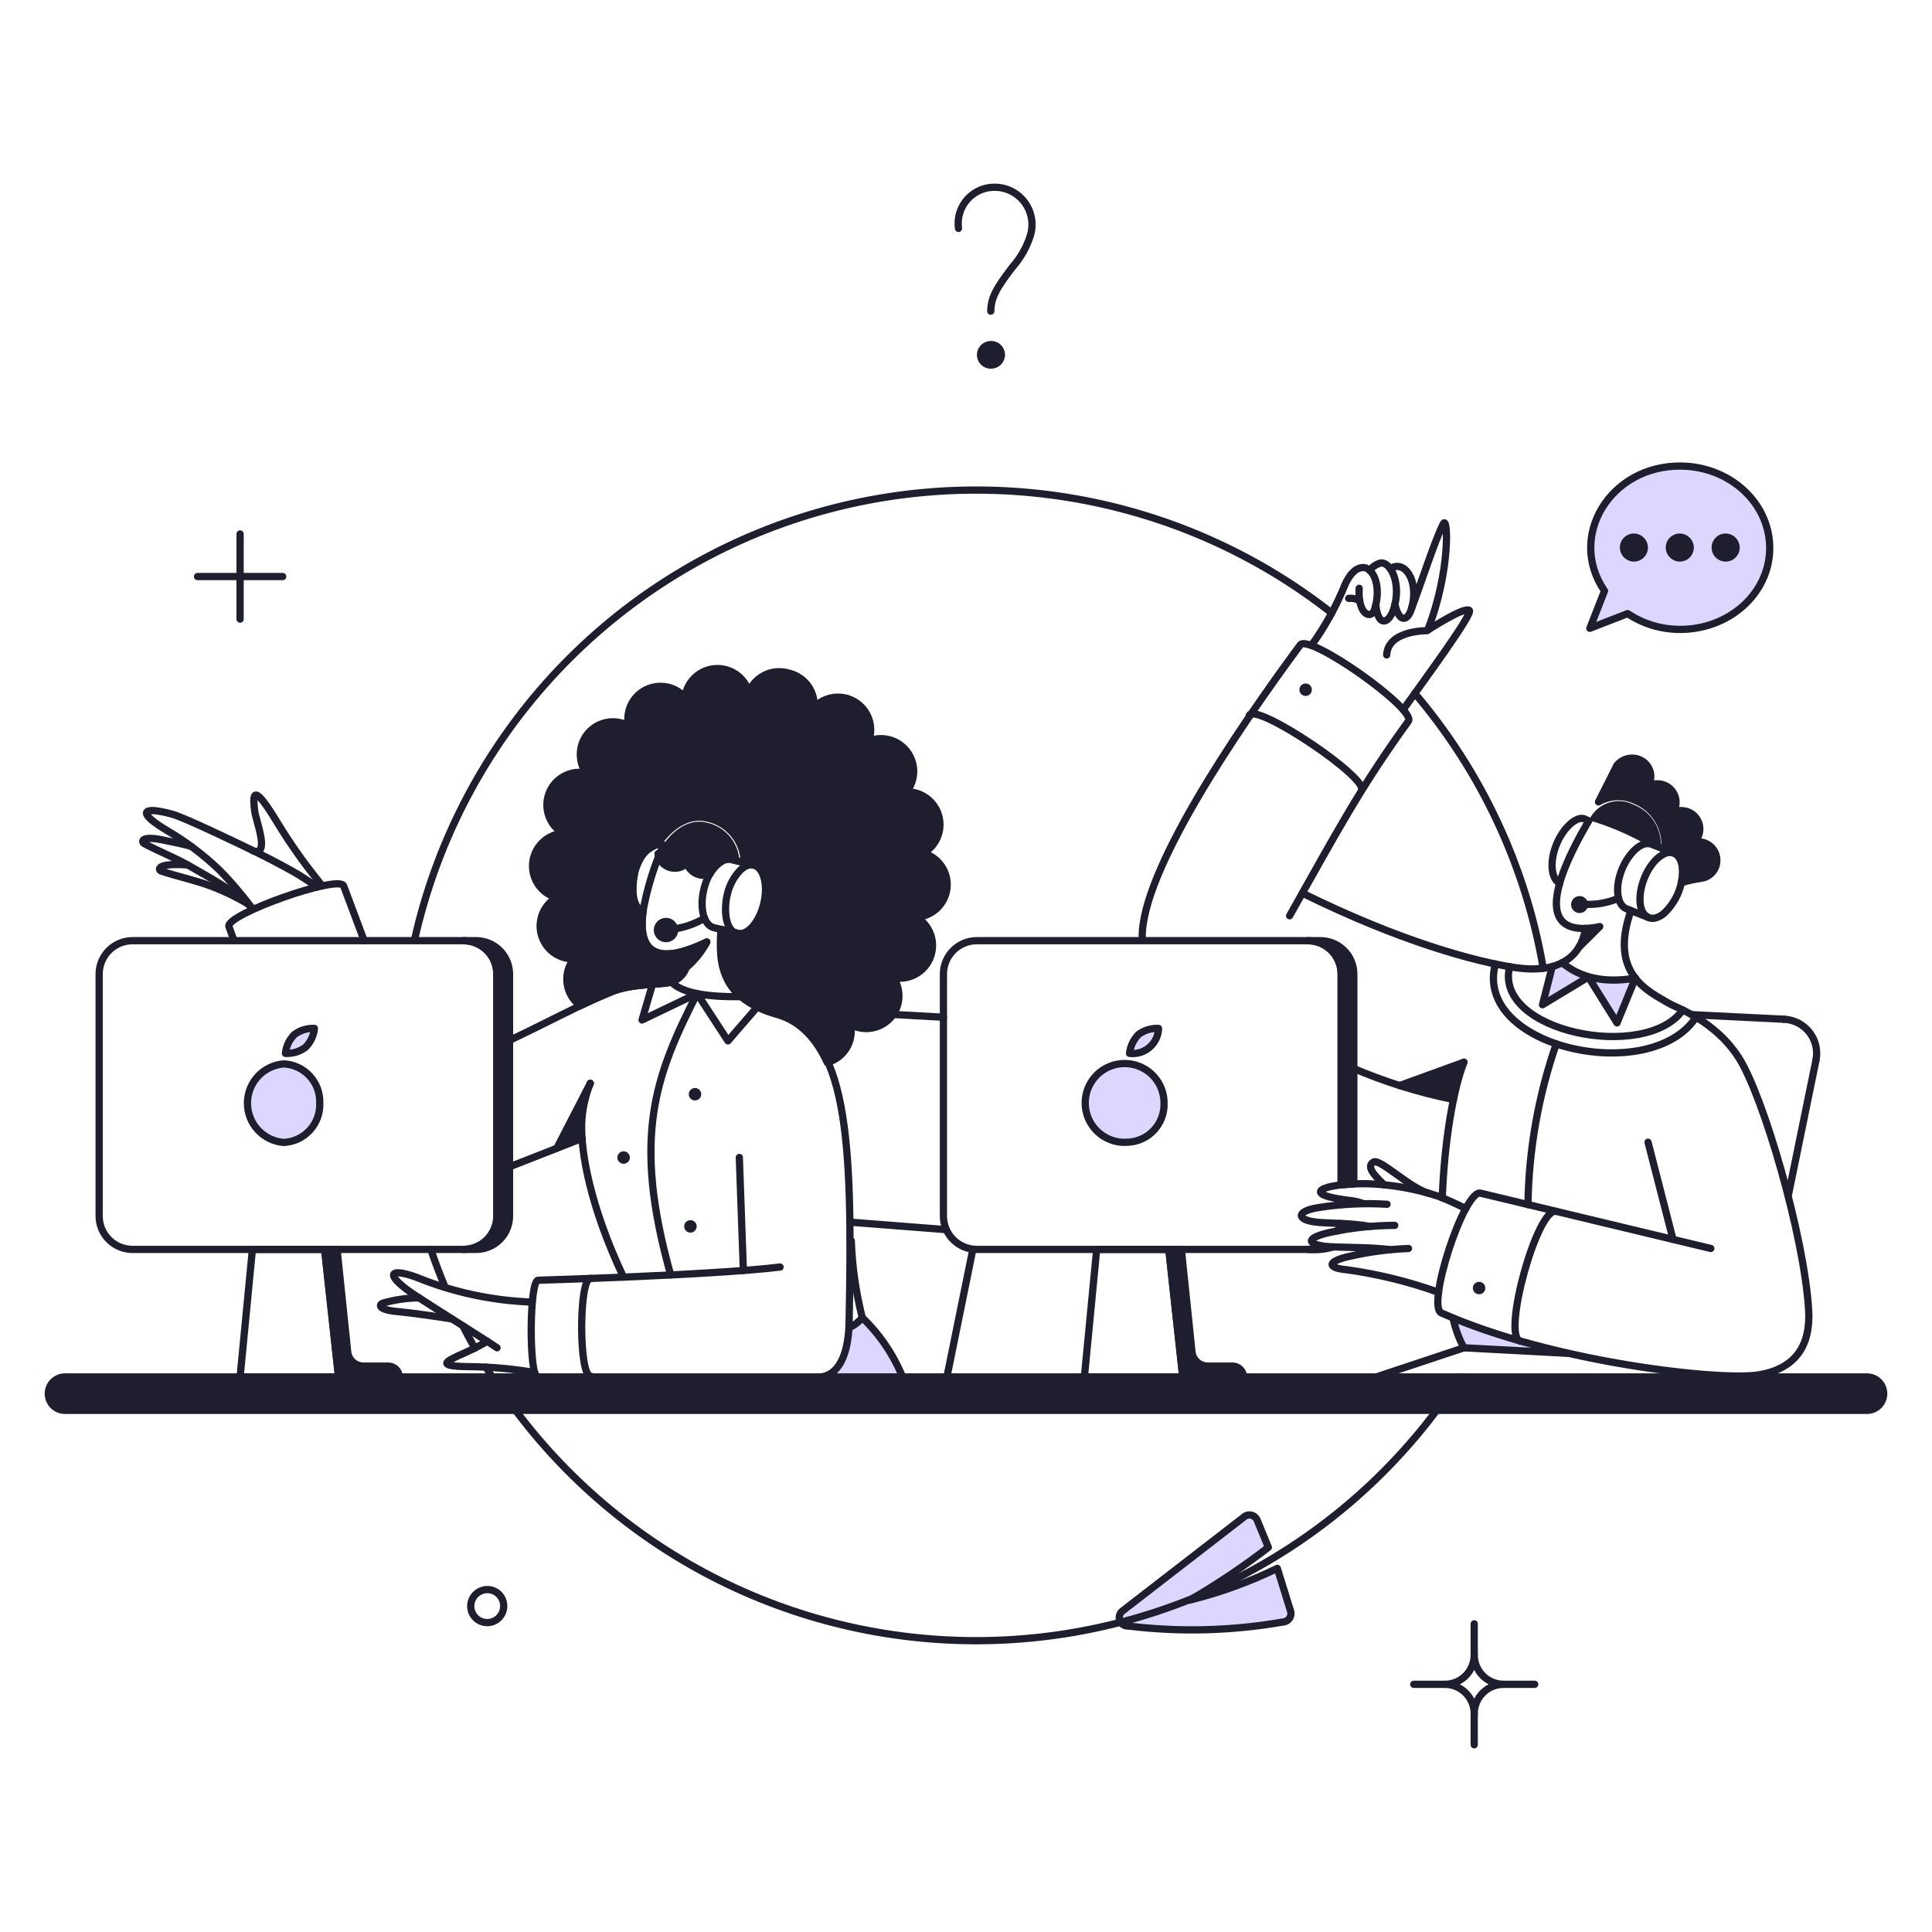 <?xml version="1.0" encoding="UTF-8"?> <svg xmlns="http://www.w3.org/2000/svg" fill="none" viewBox="0 0 200 200" stroke-width="0.75"><g><g><path fill="#ddd6fe" d="M161.712 99.66L160.686 100.06L159.679 104.012L164.429 101.143L167.412 105.893L169.293 101.257C166.139 101.788 163.612 101.256 161.712 99.66Z"></path><path fill="#ddd6fe" d="M89.265 136.406C88.89 136.85 88.424 137.206 87.897 137.451C87.84 138.762 87.479 142.201 84.99 142.543H93.407C92.483 140.224 91.07 138.131 89.265 136.406V136.406Z"></path><path fill="#ddd6fe" d="M150.407 136.425C150.654 137.496 151.037 138.53 151.547 139.503L162.225 140.073C158.188 139.198 154.234 137.978 150.407 136.425Z"></path><path fill="#ddd6fe" d="M166.1 61.166C162.224 55.542 166.689 48.166 174.023 48.246C179.134 48.301 183.238 52.122 183.2 56.796C183.162 61.47 178.963 65.196 173.852 65.156C171.945 65.148 170.081 64.58 168.494 63.522L164.58 65.042L166.1 61.166Z"></path><path fill="#ddd6fe" d="M33.1 114.2C33.141 115.235 32.77 116.244 32.069 117.006C31.367 117.769 30.392 118.222 29.357 118.266C28.337 118.181 27.386 117.716 26.693 116.963C26 116.21 25.615 115.224 25.615 114.2C25.615 113.176 26 112.19 26.693 111.437C27.386 110.684 28.337 110.219 29.357 110.134C30.392 110.178 31.367 110.631 32.069 111.394C32.77 112.156 33.141 113.165 33.1 114.2Z"></path><path fill="#ddd6fe" d="M31.619 108.419C31.024 108.865 30.291 109.087 29.548 109.046C29.621 108.305 29.951 107.613 30.479 107.089C31.076 106.646 31.808 106.424 32.55 106.462C32.477 107.203 32.148 107.895 31.619 108.419V108.419Z"></path><path fill="#ddd6fe" d="M117.86 107.089C118.455 106.643 119.188 106.421 119.931 106.462C119.921 106.835 119.833 107.201 119.673 107.538C119.513 107.874 119.284 108.174 119.002 108.417C118.72 108.66 118.389 108.842 118.033 108.95C117.676 109.058 117.301 109.091 116.931 109.046C117.01 108.307 117.338 107.618 117.86 107.089V107.089Z"></path><path fill="#ddd6fe" d="M116.758 118.242C115.94 118.31 115.12 118.129 114.406 117.723C113.691 117.318 113.116 116.706 112.756 115.968C112.395 115.23 112.265 114.4 112.384 113.588C112.502 112.775 112.863 112.017 113.419 111.413C113.976 110.808 114.701 110.386 115.501 110.201C116.302 110.016 117.139 110.077 117.904 110.375C118.669 110.674 119.327 111.196 119.79 111.874C120.253 112.552 120.501 113.355 120.501 114.176C120.542 115.211 120.171 116.22 119.47 116.982C118.768 117.745 117.793 118.198 116.758 118.242V118.242Z"></path><path fill="#ddd6fe" d="M133.573 166.692C133.626 166.822 133.648 166.962 133.636 167.102C133.624 167.241 133.579 167.376 133.505 167.495C133.431 167.614 133.329 167.713 133.209 167.785C133.089 167.857 132.953 167.899 132.813 167.908C127.524 168.834 122.127 168.975 116.796 168.326C116.615 168.338 116.434 168.294 116.279 168.199C116.125 168.104 116.003 167.963 115.932 167.796C115.861 167.629 115.844 167.444 115.883 167.266C115.922 167.089 116.015 166.928 116.15 166.806L128.75 157.059C128.852 156.964 128.976 156.895 129.11 156.858C129.244 156.821 129.386 156.817 129.522 156.846C129.658 156.876 129.785 156.938 129.893 157.027C130 157.116 130.084 157.23 130.137 157.359L131.301 160.183C128.711 162.179 125.993 164.003 123.164 165.643C126.291 164.866 129.329 163.764 132.227 162.356L133.573 166.692Z"></path></g><g><path fill="#1e1e2f" d="M73.115 85.144C71.082 84.65 69.121 86.322 68.115 88.374C68.162 88.697 68.298 89.001 68.507 89.251C68.717 89.501 68.993 89.688 69.303 89.791C69.613 89.894 69.945 89.908 70.263 89.832C70.58 89.756 70.871 89.594 71.101 89.362C71.18 89.594 71.305 89.808 71.468 89.991C71.631 90.174 71.829 90.323 72.05 90.43C72.271 90.536 72.511 90.597 72.756 90.609C73 90.621 73.245 90.585 73.476 90.502C73.908 89.717 74.854 88.762 75.718 88.963L76.554 89.172C76.513 88.213 76.151 87.296 75.528 86.566C74.905 85.836 74.055 85.335 73.115 85.144V85.144Z"></path><path fill="#1e1e2f" d="M68.486 88.32C68.456 88.115 68.266 87.973 68.061 88.003C67.856 88.033 67.714 88.223 67.744 88.428L68.486 88.32ZM71.101 89.362L71.456 89.24C71.414 89.118 71.311 89.026 71.185 88.997C71.059 88.968 70.927 89.006 70.835 89.097L71.101 89.362ZM73.476 90.502L73.603 90.855C73.689 90.824 73.76 90.763 73.805 90.683L73.476 90.502ZM75.718 88.963L75.809 88.599L75.803 88.598L75.718 88.963ZM76.463 89.536C76.664 89.586 76.868 89.464 76.918 89.263C76.968 89.062 76.846 88.858 76.645 88.808L76.463 89.536ZM67.744 88.428C67.801 88.82 67.966 89.188 68.22 89.492L68.795 89.01C68.63 88.813 68.523 88.575 68.486 88.32L67.744 88.428ZM68.22 89.492C68.475 89.796 68.809 90.022 69.185 90.147L69.42 89.435C69.177 89.354 68.96 89.207 68.795 89.01L68.22 89.492ZM69.185 90.147C69.561 90.272 69.964 90.289 70.35 90.197L70.176 89.467C69.926 89.527 69.664 89.516 69.42 89.435L69.185 90.147ZM70.35 90.197C70.735 90.105 71.087 89.907 71.367 89.626L70.835 89.097C70.654 89.28 70.426 89.408 70.176 89.467L70.35 90.197ZM70.746 89.483C70.842 89.763 70.992 90.02 71.188 90.24L71.748 89.742C71.618 89.596 71.519 89.425 71.456 89.24L70.746 89.483ZM71.188 90.24C71.384 90.461 71.621 90.64 71.887 90.768L72.212 90.091C72.036 90.007 71.878 89.888 71.748 89.742L71.188 90.24ZM71.887 90.768C72.153 90.895 72.442 90.969 72.737 90.984L72.775 90.235C72.579 90.225 72.388 90.176 72.212 90.091L71.887 90.768ZM72.737 90.984C73.031 90.999 73.326 90.955 73.603 90.855L73.349 90.149C73.165 90.216 72.97 90.245 72.775 90.235L72.737 90.984ZM73.805 90.683C73.999 90.329 74.313 89.935 74.666 89.658C75.028 89.375 75.364 89.266 75.633 89.328L75.803 88.598C75.208 88.459 74.639 88.727 74.204 89.067C73.76 89.414 73.385 89.891 73.147 90.321L73.805 90.683ZM75.627 89.327L76.463 89.536L76.645 88.808L75.809 88.599L75.627 89.327Z"></path><path fill="#1e1e2f" d="M95.573 88.317C96.162 87.987 96.638 87.488 96.942 86.884C97.245 86.281 97.361 85.601 97.275 84.931C97.189 84.261 96.905 83.633 96.459 83.126C96.013 82.618 95.426 82.256 94.773 82.085C94.468 82.011 94.156 81.973 93.842 81.971C94.195 81.529 94.431 81.005 94.53 80.448C94.629 79.892 94.587 79.319 94.408 78.782C94.23 78.246 93.919 77.762 93.506 77.376C93.093 76.99 92.589 76.713 92.042 76.571C91.342 76.393 90.605 76.439 89.933 76.703C90.198 75.969 90.201 75.166 89.942 74.43C89.684 73.694 89.179 73.07 88.513 72.664C87.847 72.257 87.061 72.093 86.288 72.199C85.516 72.305 84.803 72.674 84.271 73.245C84.333 72.451 84.114 71.66 83.651 71.012C83.188 70.364 82.512 69.899 81.741 69.7L81.513 69.643C80.717 69.435 79.872 69.525 79.137 69.896C78.403 70.267 77.829 70.893 77.523 71.657C77.307 70.906 76.838 70.254 76.196 69.809C75.554 69.365 74.778 69.157 73.999 69.219C73.221 69.282 72.488 69.612 71.925 70.153C71.362 70.694 71.004 71.414 70.911 72.189C70.504 71.729 69.979 71.389 69.392 71.204C68.806 71.02 68.181 70.999 67.584 71.143C66.986 71.288 66.44 71.592 66.002 72.023C65.564 72.454 65.253 72.997 65.1 73.592C64.974 74.096 64.961 74.621 65.062 75.131C64.611 74.885 64.109 74.745 63.596 74.722C63.082 74.699 62.571 74.794 62.099 74.999C61.628 75.204 61.21 75.515 60.877 75.907C60.544 76.298 60.306 76.761 60.179 77.259C60.063 77.726 60.045 78.212 60.127 78.686C60.208 79.161 60.388 79.613 60.654 80.014C59.867 79.858 59.05 79.987 58.35 80.377C57.649 80.768 57.11 81.395 56.829 82.146C56.548 82.898 56.544 83.725 56.816 84.479C57.089 85.234 57.621 85.867 58.317 86.265C57.516 86.313 56.757 86.643 56.177 87.198C55.596 87.752 55.232 88.495 55.148 89.293C55.064 90.092 55.266 90.894 55.718 91.557C56.17 92.22 56.843 92.701 57.617 92.915C57.034 93.252 56.564 93.755 56.267 94.359C55.969 94.964 55.859 95.643 55.948 96.311C56.038 96.979 56.324 97.605 56.77 98.11C57.215 98.615 57.801 98.976 58.453 99.147C58.764 99.221 59.083 99.26 59.403 99.261C59.121 99.62 58.914 100.032 58.794 100.472C58.675 100.913 58.645 101.372 58.708 101.825C58.77 102.277 58.922 102.712 59.156 103.104C59.389 103.496 59.7 103.836 60.068 104.106C61.132 103.593 62.215 103.118 63.374 102.643C65.388 101.826 68.374 101.943 69.374 101.693C69.742 101.587 70.079 101.396 70.36 101.135C70.641 100.875 70.856 100.552 70.989 100.193C71.88 99.446 72.621 98.537 73.174 97.514C68.241 99.905 65.961 98.828 66.579 94.341C66.515 94.328 65.037 93.995 65.688 90.408C65.762 89.737 66.024 89.101 66.445 88.573C66.865 88.046 67.426 87.647 68.063 87.425C69.263 85.563 71.236 84.195 73.231 84.689C74.293 84.912 75.249 85.488 75.942 86.323C76.635 87.159 77.026 88.204 77.05 89.289L78.15 89.555C79.195 89.802 79.65 91.607 79.176 93.545C78.701 95.502 77.466 96.871 76.421 96.623L74.635 96.2C74.369 100.019 74.711 103.325 80.544 105.035C82.425 105.586 84.287 107.03 85.636 109.994C86.462 109.767 87.171 109.235 87.62 108.504C88.068 107.774 88.221 106.9 88.049 106.061C88.715 106.425 89.483 106.555 90.231 106.429C90.98 106.304 91.664 105.931 92.175 105.369C92.685 104.808 92.993 104.092 93.047 103.335C93.102 102.579 92.901 101.826 92.476 101.197C93.263 101.356 94.081 101.23 94.784 100.842C95.487 100.454 96.029 99.829 96.314 99.079C96.599 98.328 96.609 97.501 96.341 96.744C96.073 95.987 95.545 95.35 94.851 94.946C95.652 94.904 96.412 94.578 96.994 94.026C97.577 93.475 97.945 92.735 98.031 91.938C98.118 91.14 97.918 90.338 97.468 89.674C97.018 89.011 96.346 88.529 95.573 88.315V88.317Z"></path><path fill="#1e1e2f" d="M193.271 142.543H6.729C6.27 142.543 5.831 142.725 5.506 143.049C5.182 143.374 5 143.813 5 144.272C5 144.731 5.182 145.17 5.506 145.495C5.831 145.819 6.27 146.001 6.729 146.001H193.271C193.73 146.001 194.169 145.819 194.494 145.495C194.818 145.17 195 144.731 195 144.272C195 143.813 194.818 143.374 194.494 143.049C194.169 142.725 193.73 142.543 193.271 142.543Z"></path><path fill="#1e1e2f" d="M171.915 87.766C171.994 86.82 171.765 85.874 171.262 85.069C170.758 84.264 170.007 83.644 169.122 83.301C168.364 82.911 167.487 82.822 166.666 83.051C165.846 83.28 165.142 83.81 164.695 84.536C164.6 84.726 164.467 84.973 164.505 84.916C166.537 85.514 168.495 86.341 170.341 87.379C170.874 87.262 171.275 87.514 171.915 87.766Z"></path><path fill="#1e1e2f" d="M176.019 87.158C175.81 87.134 175.599 87.14 175.392 87.177C175.65 86.925 175.831 86.606 175.914 86.255C175.997 85.905 175.979 85.538 175.862 85.197C175.744 84.857 175.532 84.556 175.251 84.332C174.969 84.107 174.629 83.967 174.271 83.928C173.887 83.874 173.495 83.941 173.15 84.118C173.341 83.87 173.459 83.574 173.492 83.263C173.519 83.012 173.496 82.758 173.425 82.516C173.354 82.274 173.235 82.049 173.076 81.853C172.917 81.656 172.721 81.494 172.499 81.374C172.277 81.254 172.033 81.179 171.782 81.154C171.384 81.105 170.979 81.178 170.623 81.363C170.786 81.088 170.878 80.776 170.889 80.456C170.9 80.136 170.831 79.819 170.687 79.533C170.543 79.247 170.329 79.002 170.066 78.821C169.802 78.639 169.497 78.527 169.179 78.494C168.845 78.457 168.507 78.504 168.195 78.63C167.883 78.756 167.608 78.957 167.393 79.216L165.474 83.016C166.05 82.682 166.699 82.494 167.365 82.468C168.03 82.441 168.692 82.577 169.293 82.864C170.281 83.266 171.112 83.978 171.66 84.893C172.209 85.808 172.445 86.876 172.333 87.937L173.283 88.317C174.1 88.64 174.383 89.917 174.043 91.376C174.722 91.174 175.414 91.022 176.114 90.92C176.524 90.862 176.903 90.671 177.192 90.375C177.481 90.08 177.665 89.697 177.714 89.286C177.745 89.035 177.725 88.78 177.656 88.536C177.587 88.292 177.471 88.065 177.313 87.867C177.155 87.668 176.959 87.504 176.737 87.382C176.515 87.26 176.271 87.184 176.019 87.158Z"></path><path fill="#1e1e2f" d="M162.7 93.314C162.636 93.476 162.621 93.653 162.658 93.823C162.695 93.993 162.781 94.148 162.906 94.269C163.031 94.39 163.189 94.471 163.36 94.502C163.531 94.534 163.707 94.513 163.867 94.444C164.026 94.375 164.162 94.26 164.256 94.114C164.35 93.968 164.399 93.797 164.396 93.623C164.393 93.449 164.339 93.28 164.24 93.137C164.141 92.994 164.002 92.884 163.84 92.82C163.623 92.737 163.382 92.743 163.169 92.835C162.956 92.927 162.788 93.099 162.7 93.314V93.314Z"></path><path fill="#1e1e2f" d="M169.141 57.765C169.739 57.765 170.224 57.28 170.224 56.682C170.224 56.084 169.739 55.599 169.141 55.599C168.543 55.599 168.058 56.084 168.058 56.682C168.058 57.28 168.543 57.765 169.141 57.765Z"></path><path fill="#1e1e2f" d="M173.891 57.765C174.489 57.765 174.974 57.28 174.974 56.682C174.974 56.084 174.489 55.599 173.891 55.599C173.293 55.599 172.808 56.084 172.808 56.682C172.808 57.28 173.293 57.765 173.891 57.765Z"></path><path fill="#1e1e2f" d="M178.641 57.765C179.239 57.765 179.724 57.28 179.724 56.682C179.724 56.084 179.239 55.599 178.641 55.599C178.043 55.599 177.558 56.084 177.558 56.682C177.558 57.28 178.043 57.765 178.641 57.765Z"></path><path fill="#1e1e2f" d="M72.374 113.758C72.31 113.814 72.236 113.857 72.156 113.885C72.076 113.912 71.991 113.924 71.906 113.918C71.821 113.913 71.739 113.891 71.662 113.854C71.586 113.817 71.518 113.765 71.462 113.701C71.406 113.637 71.363 113.563 71.335 113.483C71.308 113.403 71.296 113.318 71.302 113.233C71.307 113.148 71.329 113.066 71.366 112.989C71.403 112.913 71.455 112.845 71.519 112.789C71.647 112.676 71.816 112.618 71.987 112.629C72.158 112.639 72.318 112.717 72.431 112.846C72.544 112.974 72.602 113.143 72.591 113.314C72.581 113.485 72.502 113.645 72.374 113.758Z"></path><path fill="#1e1e2f" d="M153.542 133.822C153.478 133.878 153.404 133.921 153.324 133.949C153.244 133.976 153.159 133.988 153.074 133.982C152.989 133.977 152.907 133.955 152.83 133.918C152.754 133.881 152.686 133.829 152.63 133.765C152.574 133.701 152.531 133.627 152.503 133.547C152.476 133.467 152.464 133.382 152.47 133.297C152.475 133.213 152.497 133.13 152.534 133.053C152.571 132.977 152.623 132.909 152.687 132.853C152.751 132.797 152.825 132.754 152.905 132.726C152.985 132.699 153.07 132.687 153.155 132.693C153.239 132.698 153.322 132.72 153.398 132.757C153.475 132.794 153.543 132.846 153.599 132.91C153.655 132.974 153.698 133.048 153.726 133.128C153.753 133.208 153.765 133.293 153.759 133.378C153.754 133.463 153.732 133.545 153.695 133.622C153.657 133.698 153.606 133.766 153.542 133.822Z"></path><path fill="#1e1e2f" d="M135.587 71.882C135.523 71.938 135.449 71.981 135.369 72.009C135.289 72.036 135.204 72.048 135.119 72.042C135.035 72.037 134.952 72.015 134.876 71.978C134.799 71.941 134.731 71.889 134.675 71.825C134.619 71.761 134.576 71.687 134.548 71.607C134.521 71.527 134.509 71.442 134.515 71.357C134.52 71.272 134.542 71.19 134.579 71.114C134.616 71.037 134.668 70.969 134.732 70.913C134.861 70.8 135.029 70.742 135.2 70.753C135.371 70.763 135.531 70.841 135.644 70.97C135.757 71.099 135.815 71.267 135.804 71.438C135.794 71.609 135.716 71.769 135.587 71.882V71.882Z"></path><path fill="#1e1e2f" d="M64.983 120.313C64.919 120.369 64.845 120.412 64.765 120.44C64.685 120.467 64.6 120.479 64.515 120.473C64.431 120.468 64.348 120.446 64.272 120.409C64.195 120.372 64.127 120.32 64.071 120.256C64.015 120.192 63.972 120.118 63.944 120.038C63.917 119.958 63.905 119.873 63.911 119.788C63.916 119.704 63.938 119.621 63.975 119.544C64.013 119.468 64.064 119.4 64.128 119.344C64.257 119.231 64.425 119.173 64.596 119.184C64.767 119.194 64.927 119.273 65.04 119.401C65.153 119.529 65.211 119.698 65.2 119.869C65.19 120.04 65.112 120.2 64.983 120.313V120.313Z"></path><path fill="#1e1e2f" d="M71.9 127.438C71.836 127.494 71.762 127.537 71.682 127.565C71.602 127.592 71.517 127.604 71.432 127.598C71.348 127.593 71.265 127.571 71.189 127.534C71.112 127.497 71.044 127.445 70.988 127.381C70.932 127.317 70.889 127.243 70.861 127.163C70.834 127.083 70.822 126.998 70.828 126.913C70.833 126.829 70.855 126.746 70.892 126.669C70.93 126.593 70.981 126.525 71.045 126.469C71.174 126.356 71.342 126.298 71.513 126.309C71.684 126.319 71.844 126.398 71.957 126.526C72.07 126.654 72.128 126.823 72.117 126.994C72.107 127.165 72.029 127.325 71.9 127.438Z"></path><path fill="#1e1e2f" d="M61.126 112.143L57.668 118.85L60.252 117.843C60.068 115.9 60.368 113.942 61.126 112.143V112.143Z"></path><path fill="#1e1e2f" d="M144.9 112.39C146.725 112.984 148.584 113.466 150.467 113.834C150.713 112.513 151.076 111.216 151.55 109.958L144.9 112.39Z"></path><path fill="#1e1e2f" d="M68.08 96.069C68.025 96.298 68.063 96.54 68.186 96.742C68.308 96.943 68.506 97.087 68.736 97.142C68.965 97.198 69.207 97.16 69.408 97.037C69.609 96.914 69.754 96.716 69.809 96.487C69.837 96.374 69.841 96.256 69.823 96.14C69.805 96.025 69.764 95.914 69.704 95.814C69.643 95.715 69.563 95.628 69.469 95.559C69.374 95.49 69.267 95.441 69.154 95.413C69.04 95.386 68.922 95.381 68.807 95.399C68.692 95.417 68.581 95.458 68.481 95.519C68.381 95.58 68.295 95.66 68.226 95.754C68.157 95.849 68.108 95.956 68.08 96.069V96.069Z"></path><path fill="#1e1e2f" d="M49.289 97.38H47.978C48.895 97.38 49.775 97.744 50.423 98.393C51.072 99.041 51.436 99.921 51.436 100.838V125.88C51.436 126.797 51.072 127.677 50.423 128.325C49.775 128.974 48.895 129.338 47.978 129.338H49.289C50.206 129.338 51.086 128.974 51.734 128.325C52.383 127.677 52.747 126.797 52.747 125.88V100.838C52.747 99.921 52.383 99.041 51.734 98.393C51.086 97.744 50.206 97.38 49.289 97.38V97.38Z"></path><path fill="#1e1e2f" d="M40.207 141.422H37.642C37.232 141.424 36.835 141.274 36.529 141C36.224 140.726 36.031 140.348 35.989 139.94L34.889 129.34H33.6L35.044 142.545H41.333C41.33 142.248 41.21 141.963 41 141.753C40.789 141.543 40.505 141.424 40.207 141.422V141.422Z"></path><path fill="#1e1e2f" d="M128.728 142.543H122.439L121 129.338H122.292L123.392 139.938C123.434 140.346 123.627 140.724 123.932 140.998C124.238 141.272 124.635 141.422 125.045 141.42H127.61C127.906 141.424 128.189 141.544 128.397 141.754C128.606 141.964 128.725 142.247 128.728 142.543Z"></path><path fill="#1e1e2f" d="M136.936 128.977C136.457 129.212 135.931 129.336 135.397 129.338C136.286 129.421 137.183 129.331 138.038 129.072L136.936 128.977Z"></path><path fill="#1e1e2f" d="M136.689 97.38H135.378C135.832 97.378 136.283 97.467 136.703 97.64C137.123 97.813 137.505 98.068 137.827 98.389C138.148 98.711 138.403 99.093 138.576 99.513C138.749 99.933 138.838 100.383 138.836 100.838V122.669C139.236 122.612 139.672 122.593 140.147 122.555V100.838C140.147 99.921 139.783 99.041 139.134 98.393C138.486 97.744 137.606 97.38 136.689 97.38V97.38Z"></path><path fill="#1e1e2f" d="M165.607 95.917L163.384 98.117C163.738 97.492 163.982 96.811 164.106 96.103C164.611 96.091 165.114 96.029 165.607 95.917Z"></path><path fill="#1e1e2f" d="M103.667 36.732C103.663 37.016 103.547 37.288 103.344 37.487C103.141 37.686 102.868 37.797 102.584 37.796C102.443 37.798 102.303 37.772 102.171 37.72C102.04 37.667 101.921 37.589 101.82 37.49C101.719 37.391 101.639 37.273 101.585 37.143C101.53 37.013 101.501 36.873 101.501 36.732C101.505 36.448 101.621 36.176 101.824 35.977C102.026 35.778 102.3 35.667 102.584 35.668C102.725 35.666 102.865 35.692 102.997 35.744C103.128 35.797 103.247 35.875 103.348 35.974C103.448 36.073 103.529 36.191 103.583 36.321C103.638 36.451 103.667 36.591 103.667 36.732V36.732Z"></path><path fill="#1e1e2f" d="M138.849 124.143V124.729L141.107 124.602C140.669 124.455 140.218 124.346 139.761 124.276C139.454 124.257 139.149 124.212 138.849 124.143V124.143Z"></path><path fill="#1e1e2f" d="M138.749 126.594L138.542 127.367L141.52 126.927L138.749 126.594Z"></path></g><g><path stroke="#1e1e2f" stroke-linecap="round" stroke-linejoin="round" d="M55.35 142.087C53.184 141.712 50.993 141.509 48.795 141.479C45.033 141.457 46.227 140.941 47.446 140.339C48.474 139.905 49.476 139.41 50.446 138.857C45.102 135.457 43.099 134.192 42.523 133.784C39.79 131.849 40.373 131.238 43.103 132.22C46.913 133.778 50.969 134.649 55.082 134.791"></path><path stroke="#1e1e2f" stroke-linejoin="round" d="M176.019 87.158C175.81 87.134 175.599 87.14 175.392 87.177C175.65 86.925 175.831 86.606 175.914 86.255C175.997 85.905 175.979 85.538 175.862 85.197C175.744 84.857 175.532 84.556 175.251 84.332C174.969 84.107 174.629 83.967 174.271 83.928C173.887 83.874 173.495 83.941 173.15 84.118C173.341 83.87 173.459 83.574 173.492 83.263C173.519 83.012 173.496 82.758 173.425 82.516C173.354 82.274 173.235 82.049 173.076 81.853C172.917 81.656 172.721 81.494 172.499 81.374C172.277 81.254 172.033 81.179 171.782 81.154C171.384 81.105 170.979 81.178 170.623 81.363C170.786 81.088 170.878 80.776 170.889 80.456C170.9 80.136 170.831 79.819 170.687 79.533C170.543 79.247 170.329 79.002 170.066 78.821C169.802 78.639 169.497 78.527 169.179 78.494C168.845 78.457 168.507 78.504 168.195 78.63C167.883 78.756 167.608 78.957 167.393 79.216L165.474 83.016C166.05 82.682 166.699 82.494 167.365 82.468C168.03 82.441 168.692 82.577 169.293 82.864C170.281 83.266 171.112 83.978 171.66 84.893C172.209 85.808 172.445 86.876 172.333 87.937L173.283 88.317C174.1 88.64 174.383 89.917 174.043 91.376C174.722 91.174 175.414 91.022 176.114 90.92C176.524 90.862 176.903 90.671 177.192 90.375C177.481 90.08 177.665 89.697 177.714 89.286C177.745 89.035 177.725 88.78 177.656 88.536C177.587 88.292 177.471 88.065 177.313 87.867C177.155 87.668 176.959 87.504 176.737 87.382C176.515 87.26 176.271 87.184 176.019 87.158Z"></path><path stroke="#1e1e2f" stroke-linecap="round" stroke-linejoin="round" d="M51.455 139.522C51.113 139.294 50.771 139.066 50.448 138.857"></path><path stroke="#1e1e2f" stroke-linecap="round" stroke-linejoin="round" d="M46.781 136.539C45.432 136.311 42.681 135.917 41.195 135.779C39.009 135.579 39.275 135.035 39.618 134.905C40.847 134.547 42.119 134.362 43.399 134.354"></path><path stroke="#1e1e2f" stroke-linecap="round" stroke-linejoin="round" d="M100.703 129.357L98.024 142.543"></path><path stroke="#1e1e2f" stroke-linecap="round" stroke-linejoin="round" d="M78.397 104.239L97.663 105.303"></path><path stroke="#1e1e2f" stroke-linecap="round" stroke-linejoin="round" d="M97.872 127.286L88.125 126.526"></path><path stroke="#1e1e2f" stroke-linecap="round" stroke-linejoin="round" d="M175.107 105.037L184.702 105.512"></path><path stroke="#1e1e2f" stroke-linecap="round" stroke-linejoin="round" d="M184.7 105.512C185.209 105.537 185.706 105.671 186.158 105.906C186.61 106.141 187.006 106.472 187.318 106.874C187.631 107.277 187.852 107.742 187.968 108.238C188.083 108.735 188.09 109.25 187.987 109.749"></path><path stroke="#1e1e2f" stroke-linecap="round" stroke-linejoin="round" d="M187.989 109.749L185.12 123.771"></path><path stroke="#1e1e2f" stroke-linecap="round" stroke-linejoin="round" d="M68.669 87.5C67.671 89.726 66.956 92.069 66.541 94.473C66.067 98.229 67.698 99.522 71.272 98.302C71.277 98.734 71.241 99.166 71.163 99.592C71.117 100.062 70.933 100.509 70.635 100.876C70.336 101.242 69.937 101.513 69.486 101.655C70.686 102.871 73.381 103.213 76.725 103.175C74.597 101.389 74.673 98.995 74.863 96.275"></path><path stroke="#1e1e2f" stroke-linecap="round" stroke-linejoin="round" d="M68.669 87.5L68.194 87.386C67.358 87.177 66.125 88.565 65.648 90.521C65.194 92.384 65.591 94.112 66.541 94.473"></path><path stroke="#1e1e2f" stroke-linecap="round" stroke-linejoin="round" d="M72.93 95.047C71.992 95.613 70.95 95.987 69.866 96.147"></path><path stroke="#1e1e2f" stroke-linecap="round" stroke-linejoin="round" d="M68.08 96.069C68.025 96.298 68.063 96.54 68.186 96.742C68.308 96.943 68.506 97.087 68.736 97.142C68.965 97.198 69.207 97.16 69.408 97.037C69.609 96.914 69.754 96.716 69.809 96.487C69.837 96.374 69.841 96.256 69.823 96.14C69.805 96.025 69.764 95.914 69.704 95.814C69.643 95.715 69.563 95.628 69.469 95.559C69.374 95.49 69.267 95.441 69.154 95.413C69.04 95.386 68.922 95.381 68.807 95.399C68.692 95.417 68.581 95.458 68.481 95.519C68.381 95.58 68.295 95.66 68.226 95.754C68.157 95.849 68.108 95.956 68.08 96.069V96.069Z"></path><path stroke="#1e1e2f" stroke-linecap="round" stroke-linejoin="round" d="M75.281 92.63C74.943 94.018 75.01 96.324 76.307 96.639C77.35 96.893 78.588 95.518 79.062 93.561C79.762 90.655 78.369 88.442 76.63 90.084C75.953 90.791 75.486 91.673 75.281 92.63V92.63Z"></path><path stroke="#1e1e2f" stroke-linecap="round" stroke-linejoin="round" d="M78.036 89.552L75.623 88.963C74.578 88.716 73.343 90.084 72.868 92.041C72.393 93.998 72.849 95.784 73.894 96.031L76.326 96.62"></path><path stroke="#1e1e2f" stroke-linecap="round" stroke-linejoin="round" d="M24.855 55.276V64.092"></path><path stroke="#1e1e2f" stroke-linecap="round" stroke-linejoin="round" d="M29.263 59.684H20.447"></path><path stroke="#1e1e2f" stroke-linecap="round" stroke-linejoin="round" d="M52.1 165.875C52.177 166.204 52.155 166.548 52.036 166.865C51.918 167.181 51.708 167.455 51.434 167.652C51.159 167.849 50.833 167.961 50.495 167.972C50.157 167.984 49.824 167.895 49.537 167.716C49.25 167.538 49.022 167.279 48.882 166.972C48.742 166.664 48.697 166.322 48.752 165.988C48.806 165.655 48.959 165.345 49.19 165.099C49.42 164.852 49.719 164.679 50.048 164.602C50.267 164.548 50.494 164.538 50.716 164.573C50.938 164.608 51.151 164.687 51.343 164.805C51.534 164.924 51.7 165.08 51.83 165.264C51.96 165.447 52.052 165.655 52.1 165.875V165.875Z"></path><path stroke="#1e1e2f" stroke-linecap="round" stroke-linejoin="round" d="M47.978 129.338C48.895 129.338 49.775 128.974 50.423 128.325C51.072 127.677 51.436 126.797 51.436 125.88V100.838C51.436 99.921 51.072 99.041 50.423 98.393C49.775 97.744 48.895 97.38 47.978 97.38H13.721C12.804 97.38 11.924 97.744 11.276 98.393C10.627 99.041 10.263 99.921 10.263 100.838V125.88C10.263 126.797 10.627 127.677 11.276 128.325C11.924 128.974 12.804 129.338 13.721 129.338H47.978Z"></path><path stroke="#1e1e2f" stroke-linecap="round" stroke-linejoin="round" d="M35.058 142.543H24.855L26.128 129.338H33.614L35.058 142.543Z"></path><path stroke="#1e1e2f" stroke-linecap="round" stroke-linejoin="round" d="M33.1 114.2C33.141 115.235 32.77 116.244 32.069 117.006C31.367 117.769 30.392 118.222 29.357 118.266C28.337 118.181 27.386 117.716 26.693 116.963C26 116.21 25.615 115.224 25.615 114.2C25.615 113.176 26 112.19 26.693 111.437C27.386 110.684 28.337 110.219 29.357 110.134C30.392 110.178 31.367 110.631 32.069 111.394C32.77 112.156 33.141 113.165 33.1 114.2Z"></path><path stroke="#1e1e2f" stroke-linecap="round" stroke-linejoin="round" d="M31.619 108.419C31.024 108.865 30.291 109.087 29.548 109.046C29.621 108.305 29.951 107.613 30.479 107.089C31.076 106.646 31.808 106.424 32.55 106.462C32.477 107.203 32.148 107.895 31.619 108.419V108.419Z"></path><path stroke="#1e1e2f" stroke-linecap="round" stroke-linejoin="round" d="M122.439 142.543H112.255L113.528 129.338H120.995L122.439 142.543Z"></path><path stroke="#1e1e2f" stroke-linecap="round" stroke-linejoin="round" d="M138.836 124.702V124.17"></path><path stroke="#1e1e2f" stroke-linejoin="round" d="M136.936 128.977C136.457 129.212 135.931 129.336 135.397 129.338H101.121C100.204 129.338 99.324 128.974 98.676 128.325C98.027 127.677 97.663 126.797 97.663 125.88V100.838C97.663 99.921 98.027 99.041 98.676 98.393C99.324 97.744 100.204 97.38 101.121 97.38H135.378C136.295 97.38 137.175 97.744 137.823 98.393C138.472 99.041 138.836 99.921 138.836 100.838V122.669"></path><path stroke="#1e1e2f" stroke-linecap="round" stroke-linejoin="round" d="M117.86 107.089C118.455 106.643 119.188 106.421 119.931 106.462C119.921 106.835 119.833 107.201 119.673 107.538C119.513 107.874 119.284 108.174 119.002 108.417C118.72 108.66 118.389 108.842 118.033 108.95C117.676 109.058 117.301 109.091 116.931 109.046C117.01 108.307 117.338 107.618 117.86 107.089V107.089Z"></path><path stroke="#1e1e2f" stroke-linecap="round" stroke-linejoin="round" d="M116.758 118.242C115.94 118.31 115.12 118.129 114.406 117.723C113.691 117.318 113.116 116.706 112.756 115.968C112.395 115.23 112.265 114.4 112.384 113.588C112.502 112.775 112.863 112.017 113.419 111.413C113.976 110.808 114.701 110.386 115.501 110.201C116.302 110.016 117.139 110.077 117.904 110.375C118.669 110.674 119.327 111.196 119.79 111.874C120.253 112.552 120.501 113.355 120.501 114.176C120.542 115.211 120.171 116.22 119.47 116.982C118.768 117.745 117.793 118.198 116.758 118.242V118.242Z"></path><path stroke="#1e1e2f" stroke-linecap="round" stroke-linejoin="round" d="M193.271 146C193.498 146 193.723 145.955 193.933 145.868C194.142 145.782 194.333 145.654 194.494 145.494C194.654 145.333 194.782 145.142 194.868 144.933C194.955 144.723 195 144.498 195 144.271C195 144.044 194.955 143.819 194.868 143.609C194.782 143.4 194.654 143.209 194.494 143.048C194.333 142.888 194.142 142.761 193.933 142.674C193.723 142.587 193.498 142.542 193.271 142.542H6.729C6.27 142.542 5.831 142.724 5.506 143.048C5.182 143.373 5 143.812 5 144.271C5 144.73 5.182 145.169 5.506 145.494C5.831 145.818 6.27 146 6.729 146H193.271Z"></path><path stroke="#1e1e2f" stroke-linecap="round" stroke-linejoin="round" d="M32.831 91.826C31.978 91.226 30.987 90.586 30.498 90.312C29.149 89.552 27.675 88.775 26.223 88.07C24.938 87.447 19.116 84.634 17.844 84.289C14.365 83.347 14.397 84.251 17.236 85.942C19.177 87.074 20.981 88.425 22.613 89.97C23.841 91.203 24.977 92.524 26.013 93.922"></path><path stroke="#1e1e2f" stroke-linecap="round" stroke-linejoin="round" d="M33.348 91.7C31.771 89.686 31.659 89.571 30.479 87.881C29.417 86.36 29.006 85.607 28.161 84.271C26.061 80.961 26.202 82.523 26.361 83.929C26.473 84.955 27.995 88.622 26.209 88.09"></path><path stroke="#1e1e2f" stroke-linecap="round" stroke-linejoin="round" d="M26.052 93.96C24.608 92.383 21.152 90.541 19.552 89.609C18.317 88.888 16.352 88.095 14.935 87.329C14.614 87.155 14.576 86.485 16.835 86.949C17.653 87.117 19.115 87.405 19.799 87.614"></path><path stroke="#1e1e2f" stroke-linecap="round" stroke-linejoin="round" d="M25.672 93.58C24.393 92.814 23.045 92.171 21.644 91.661C20.39 91.185 18.093 90.649 16.704 90.179C16.362 90.064 16.228 89.457 18.504 89.495C18.675 89.495 19.017 89.514 19.397 89.533"></path><path stroke="#1e1e2f" stroke-linecap="round" stroke-linejoin="round" d="M52.747 120.788L60.252 117.843"></path><path stroke="#1e1e2f" stroke-linecap="round" stroke-linejoin="round" d="M24.228 97.38L23.7 95.917C23.3 94.682 35.157 90.483 35.575 91.717L37.7 97.38"></path><path stroke="#1e1e2f" stroke-linecap="round" stroke-linejoin="round" d="M76.535 119.819L76.953 131.523"></path><path stroke="#1e1e2f" stroke-linecap="round" stroke-linejoin="round" d="M84.99 142.543C87.276 142.229 87.849 139.271 87.897 136.957C88.297 117.603 87.76 107.009 80.297 104.942C78.993 104.619 77.774 104.016 76.725 103.175"></path><path stroke="#1e1e2f" stroke-linecap="round" stroke-linejoin="round" d="M55.654 142.543C54.742 142.543 54.78 132.53 55.711 132.53C55.711 132.53 73.951 131.998 80.753 131.162"></path><path stroke="#1e1e2f" stroke-linecap="round" stroke-linejoin="round" d="M64.546 132.207C61.046 124.797 60.129 119.207 60.214 116.323C60.27 114.889 60.572 113.475 61.107 112.143"></path><path stroke="#1e1e2f" stroke-linecap="round" stroke-linejoin="round" d="M87.9 137.451C88.427 137.206 88.893 136.85 89.268 136.406C91.07 138.137 92.487 140.228 93.429 142.543"></path><path stroke="#1e1e2f" stroke-linecap="round" stroke-linejoin="round" d="M89.265 136.406C88.6 133.801 88.218 131.132 88.125 128.445"></path><path stroke="#1e1e2f" stroke-linecap="round" stroke-linejoin="round" d="M168.837 94.264C166.5 100.857 170.699 102.624 172.713 103.84C173.53 104.334 177.48 105.59 179.99 109.483C182.515 113.399 186.767 127.914 187.229 135.589C187.454 139.332 185.841 141.664 182.137 142.315C178.279 142.994 160.762 141.061 149.248 135.931C147.557 135.38 151.604 122.973 153.295 123.524L177.102 129.243"></path><path stroke="#1e1e2f" stroke-linecap="round" stroke-linejoin="round" d="M164.455 84.977L164.011 84.764C163.232 84.464 161.826 85.638 161.104 87.464C160.399 89.237 160.573 90.972 161.455 91.44"></path><path stroke="#1e1e2f" stroke-linecap="round" stroke-linejoin="round" d="M167.553 92.981L167.393 93.048C166.351 93.473 165.23 93.666 164.106 93.614"></path><path stroke="#1e1e2f" stroke-linecap="round" stroke-linejoin="round" d="M170.3 94.739C169.108 93.556 170.034 89.951 171.858 88.639C173.473 87.48 174.59 88.98 174.058 91.375C173.796 92.579 173.179 93.677 172.285 94.526C171.669 95.057 170.879 95.313 170.3 94.739Z"></path><path stroke="#1e1e2f" stroke-linecap="round" stroke-linejoin="round" d="M170.6 94.958L168.363 94.074C167.375 93.674 167.157 91.867 167.888 90.027C168.47 88.562 169.826 86.949 170.988 87.405L173.249 88.298"></path><path stroke="#1e1e2f" stroke-linecap="round" stroke-linejoin="round" d="M164.455 84.977C160.066 92.487 160.055 96.254 164.125 96.11C163.84 98.11 162.359 101.002 156.772 100.154C152.726 99.541 144.992 97.475 134.827 92.459"></path><path stroke="#1e1e2f" stroke-linecap="round" stroke-linejoin="round" d="M133.5 94.8C138.326 86.25 140.779 81.577 145.793 74.66C146.681 73.435 135.501 65.539 134.602 66.76C127.864 75.876 118.2 90.2 118.24 97"></path><path stroke="#1e1e2f" stroke-linecap="round" stroke-linejoin="round" d="M139.843 110.49C143.25 111.966 146.803 113.08 150.443 113.815"></path><path stroke="#1e1e2f" stroke-linecap="round" stroke-linejoin="round" d="M149.305 124C149.514 118.224 150.426 112.809 151.547 109.959"></path><path stroke="#1e1e2f" stroke-linecap="round" stroke-linejoin="round" d="M170.604 118.242L173.188 128.293"></path><path stroke="#1e1e2f" stroke-linecap="round" stroke-linejoin="round" d="M141.1 124.588C140.736 124.458 140.361 124.362 139.979 124.303C134.249 123.661 136.844 122.493 141.479 122.536C144.012 122.607 146.522 123.049 148.927 123.847C149.886 124.223 150.824 124.648 151.739 125.12"></path><path stroke="#1e1e2f" stroke-linecap="round" stroke-linejoin="round" d="M148.925 133.784C145.848 132.678 142.664 131.895 139.425 131.447C137.392 131.263 137.337 130.601 139.596 130.079C141.636 129.607 143.716 129.327 145.809 129.243"></path><path stroke="#1e1e2f" stroke-linecap="round" stroke-linejoin="round" d="M143.871 129.357C141.629 129.072 138.323 129.169 137.145 129.015C135.131 128.752 135.34 128.101 137.62 127.59C139.842 127.105 142.109 126.856 144.384 126.849"></path><path stroke="#1e1e2f" stroke-linecap="round" stroke-linejoin="round" d="M141.857 126.963C139.672 126.563 137.357 126.663 136.176 126.507C134.162 126.244 134.2 125.368 136.499 125.007C138.842 124.636 141.218 124.521 143.586 124.665"></path><path stroke="#1e1e2f" stroke-linecap="round" stroke-linejoin="round" d="M143.282 122.65C142.218 121.624 141.42 120.75 142.182 120.294C142.847 119.894 146.039 123.068 147.92 123.524"></path><path stroke="#1e1e2f" stroke-linecap="round" stroke-linejoin="round" d="M141.8 59.038C142.083 58.663 142.485 58.395 142.94 58.278C143.986 58.169 145.128 60.464 144.251 63.104C143.778 64.53 142.674 64.985 142.427 62.648"></path><path stroke="#1e1e2f" stroke-linecap="round" stroke-linejoin="round" d="M143.926 58.874C145.326 57.897 146.947 60.035 146.133 62.949C145.733 64.355 144.84 64.491 144.403 62.572"></path><path stroke="#1e1e2f" stroke-linecap="round" stroke-linejoin="round" d="M135.758 66.809C137.18 64.845 138.356 62.714 139.258 60.463C139.68 59.591 140.208 58.83 141.044 58.753C142.07 58.659 143.077 60.52 142.298 63.085C141.975 64.149 140.55 63.712 140.698 60.9"></path><path stroke="#1e1e2f" stroke-linecap="round" stroke-linejoin="round" d="M145.258 73.459C147.253 70.647 152.558 63.481 152.098 63.18C151.512 62.796 147.709 65.289 147.709 65.289C147.709 65.289 143.681 65.232 143.548 67.797"></path><path stroke="#1e1e2f" stroke-linecap="round" stroke-linejoin="round" d="M147.791 65.236C150.179 59.143 149.891 53.301 149.419 54.212C148.534 55.912 147.004 60.721 146.133 62.949"></path><path stroke="#1e1e2f" stroke-linecap="round" stroke-linejoin="round" d="M139.615 61.945C140.012 61.901 140.412 61.987 140.755 62.192"></path><path stroke="#1e1e2f" stroke-linecap="round" stroke-linejoin="round" d="M133.573 166.692C133.626 166.822 133.648 166.962 133.636 167.102C133.624 167.241 133.579 167.376 133.505 167.495C133.431 167.614 133.329 167.713 133.209 167.785C133.089 167.857 132.953 167.899 132.813 167.908C127.524 168.834 122.127 168.975 116.796 168.326C116.615 168.338 116.434 168.294 116.279 168.199C116.125 168.104 116.003 167.963 115.932 167.796C115.861 167.629 115.844 167.444 115.883 167.266C115.922 167.089 116.015 166.928 116.15 166.806L128.75 157.059C128.852 156.964 128.976 156.895 129.11 156.858C129.244 156.821 129.386 156.817 129.522 156.846C129.658 156.876 129.785 156.938 129.893 157.027C130 157.116 130.084 157.23 130.137 157.359L131.301 160.183C128.711 162.179 125.993 164.003 123.164 165.643C126.291 164.866 129.329 163.764 132.227 162.356L133.573 166.692Z"></path><path stroke="#1e1e2f" stroke-linecap="round" stroke-linejoin="round" d="M166.1 61.166C162.224 55.542 166.689 48.166 174.023 48.246C179.134 48.301 183.238 52.122 183.2 56.796C183.162 61.47 178.963 65.196 173.852 65.156C171.945 65.148 170.081 64.58 168.494 63.522L164.58 65.042L166.1 61.166Z"></path><path stroke="#1e1e2f" stroke-linecap="round" stroke-linejoin="round" d="M170.224 56.682C170.224 56.824 170.196 56.965 170.142 57.097C170.088 57.228 170.008 57.347 169.907 57.448C169.807 57.549 169.687 57.629 169.556 57.683C169.424 57.737 169.283 57.765 169.141 57.765C168.855 57.761 168.582 57.645 168.38 57.443C168.178 57.241 168.062 56.968 168.058 56.682C168.058 56.54 168.086 56.399 168.14 56.267C168.195 56.136 168.274 56.017 168.375 55.916C168.476 55.815 168.595 55.736 168.727 55.681C168.858 55.627 168.999 55.599 169.141 55.599C169.427 55.603 169.7 55.719 169.902 55.921C170.104 56.123 170.22 56.396 170.224 56.682V56.682Z"></path><path stroke="#1e1e2f" stroke-linecap="round" stroke-linejoin="round" d="M174.974 56.682C174.974 56.824 174.946 56.965 174.892 57.097C174.838 57.228 174.758 57.347 174.657 57.448C174.557 57.549 174.437 57.629 174.306 57.683C174.174 57.737 174.033 57.765 173.891 57.765C173.605 57.761 173.332 57.645 173.13 57.443C172.928 57.241 172.812 56.968 172.808 56.682C172.808 56.54 172.836 56.399 172.89 56.267C172.945 56.136 173.024 56.017 173.125 55.916C173.226 55.815 173.345 55.736 173.477 55.681C173.608 55.627 173.749 55.599 173.891 55.599C174.177 55.603 174.45 55.719 174.652 55.921C174.854 56.123 174.97 56.396 174.974 56.682V56.682Z"></path><path stroke="#1e1e2f" stroke-linecap="round" stroke-linejoin="round" d="M179.724 56.682C179.724 56.896 179.661 57.106 179.542 57.284C179.423 57.462 179.253 57.601 179.056 57.683C178.858 57.764 178.64 57.786 178.43 57.744C178.22 57.702 178.027 57.599 177.875 57.448C177.724 57.296 177.621 57.103 177.579 56.893C177.537 56.683 177.559 56.465 177.641 56.268C177.723 56.07 177.861 55.901 178.039 55.782C178.218 55.663 178.427 55.599 178.641 55.599C178.927 55.603 179.2 55.719 179.402 55.921C179.604 56.123 179.72 56.396 179.724 56.682V56.682Z"></path><path stroke="#1e1e2f" stroke-linecap="round" stroke-linejoin="round" d="M102.565 32.21C102.584 30.861 103.097 29.873 104.826 27.631C105.646 26.7 106.266 25.611 106.648 24.431C106.829 23.866 106.878 23.267 106.79 22.681C106.703 22.094 106.482 21.535 106.144 21.048C105.807 20.56 105.361 20.157 104.843 19.869C104.324 19.581 103.746 19.416 103.154 19.387C102.601 19.355 102.048 19.447 101.534 19.654C101.021 19.862 100.559 20.18 100.183 20.587C99.808 20.994 99.526 21.479 99.36 22.007C99.194 22.536 99.146 23.094 99.221 23.643"></path><path stroke="#1e1e2f" stroke-linecap="round" stroke-linejoin="round" d="M159.755 100.23C157.957 89.721 153.363 79.889 146.455 71.768"></path><path stroke="#1e1e2f" stroke-linecap="round" stroke-linejoin="round" d="M53.374 146C59.137 153.688 66.674 159.868 75.342 164.014C84.01 168.159 93.552 170.147 103.155 169.807C112.757 169.468 122.135 166.811 130.489 162.063C138.842 157.316 145.924 150.618 151.129 142.542"></path><path stroke="#1e1e2f" stroke-linecap="round" stroke-linejoin="round" d="M50.315 141.536C50.524 141.878 50.733 142.22 50.961 142.543"></path><path stroke="#1e1e2f" stroke-linecap="round" stroke-linejoin="round" d="M47.921 137.261C48.321 138.04 48.721 138.8 49.156 139.561"></path><path stroke="#1e1e2f" stroke-linecap="round" stroke-linejoin="round" d="M44.6 129.338C45.037 130.649 45.531 131.938 46.063 133.214"></path><path stroke="#1e1e2f" stroke-linecap="round" stroke-linejoin="round" d="M137.859 63.459C129.942 57.24 120.579 53.128 110.642 51.508C100.706 49.888 90.521 50.811 81.039 54.193C71.556 57.575 63.086 63.304 56.417 70.847C49.748 78.389 45.1 87.498 42.905 97.323"></path><path stroke="#1e1e2f" stroke-linecap="round" stroke-linejoin="round" d="M69.486 101.655C68.592 101.955 65.447 101.793 63.368 102.643C59.853 104.087 57.155 105.607 52.747 107.697"></path><path stroke="#1e1e2f" stroke-linecap="round" stroke-linejoin="round" d="M67.548 101.883L66.465 105.588L72.165 102.852L75.357 107.754L78.397 104.239"></path><path stroke="#1e1e2f" stroke-linecap="round" stroke-linejoin="round" d="M72.165 102.852C67.852 111.326 65.401 117.634 69.429 131.979"></path><path stroke="#1e1e2f" stroke-linecap="round" stroke-linejoin="round" d="M61.126 132.34C59.91 132.34 59.91 142.448 61.126 142.448"></path><path stroke="#1e1e2f" stroke-linecap="round" stroke-linejoin="round" d="M142.693 142.467L151.547 139.522"></path><path stroke="#1e1e2f" stroke-linecap="round" stroke-linejoin="round" d="M151.547 139.522C151.027 138.569 150.65 137.545 150.426 136.482"></path><path stroke="#1e1e2f" stroke-linecap="round" stroke-linejoin="round" d="M151.547 139.522L162.244 140.092"></path><path stroke="#1e1e2f" stroke-linecap="round" stroke-linejoin="round" d="M160.686 100.059L159.679 104.011L164.429 101.142L167.393 105.892L169.293 101.256"></path><path stroke="#1e1e2f" stroke-linecap="round" stroke-linejoin="round" d="M169.293 101.256C166.139 101.789 163.612 101.256 161.712 99.656"></path><path stroke="#1e1e2f" stroke-linecap="round" stroke-linejoin="round" d="M156.278 100.078C154.587 106.823 170.357 109.958 174.195 104.562"></path><path stroke="#1e1e2f" stroke-linecap="round" stroke-linejoin="round" d="M154.8 99.793C152.482 108.457 170.893 112.466 175.567 105.303"></path><path stroke="#1e1e2f" stroke-linecap="round" stroke-linejoin="round" d="M161.1 108.077C159.243 113.427 158.255 119.04 158.174 124.702"></path><path stroke="#1e1e2f" stroke-linecap="round" stroke-linejoin="round" d="M161.1 125.405C159.162 124.873 155.438 138.305 157.376 138.838"></path><path stroke="#1e1e2f" stroke-linecap="round" stroke-linejoin="round" d="M129.336 74.029C130.172 72.794 141.762 80.584 140.926 81.819"></path><path stroke="#1e1e2f" stroke-linecap="round" stroke-linejoin="round" d="M57.649 118.85L61.107 112.143"></path><path stroke="#1e1e2f" stroke-linecap="round" stroke-linejoin="round" d="M144.897 112.371L151.547 109.958"></path><path stroke="#1e1e2f" stroke-linejoin="round" d="M49.289 97.38H47.978C48.895 97.38 49.775 97.744 50.423 98.393C51.072 99.041 51.436 99.921 51.436 100.838V125.88C51.436 126.797 51.072 127.677 50.423 128.325C49.775 128.974 48.895 129.338 47.978 129.338H49.289C50.206 129.338 51.086 128.974 51.734 128.325C52.383 127.677 52.747 126.797 52.747 125.88V100.838C52.747 99.921 52.383 99.041 51.734 98.393C51.086 97.744 50.206 97.38 49.289 97.38V97.38Z"></path><path stroke="#1e1e2f" stroke-linejoin="round" d="M41.328 142.543H35.039L33.6 129.338H34.892L35.992 139.938C36.034 140.346 36.227 140.724 36.532 140.998C36.838 141.272 37.235 141.422 37.645 141.42H40.21C40.506 141.424 40.789 141.544 40.998 141.754C41.206 141.964 41.325 142.247 41.328 142.543V142.543Z"></path><path stroke="#1e1e2f" stroke-linejoin="round" d="M128.728 142.543H122.439L121 129.338H122.292L123.392 139.938C123.434 140.346 123.627 140.724 123.932 140.998C124.238 141.272 124.635 141.422 125.045 141.42H127.61C127.906 141.424 128.189 141.544 128.397 141.754C128.606 141.964 128.725 142.247 128.728 142.543Z"></path><path stroke="#1e1e2f" stroke-linecap="round" stroke-linejoin="round" d="M135.4 129.338C136.283 129.42 137.173 129.332 138.023 129.079"></path><path stroke="#1e1e2f" stroke-linejoin="round" d="M138.836 100.838V122.669C139.236 122.612 139.672 122.593 140.147 122.555V100.838C140.147 99.921 139.783 99.041 139.134 98.393C138.486 97.744 137.606 97.38 136.689 97.38H135.378C135.832 97.378 136.283 97.467 136.703 97.64C137.123 97.813 137.505 98.068 137.827 98.389C138.148 98.711 138.403 99.093 138.576 99.513C138.749 99.933 138.838 100.383 138.836 100.838V100.838Z"></path><path stroke="#1e1e2f" stroke-linecap="round" stroke-linejoin="round" d="M164.125 96.11C164.624 96.095 165.121 96.03 165.607 95.917L163.445 98.061"></path><path stroke="#1e1e2f" stroke-linejoin="round" d="M103.667 36.732C103.663 37.016 103.547 37.288 103.344 37.487C103.141 37.686 102.868 37.797 102.584 37.796C102.443 37.798 102.303 37.772 102.171 37.72C102.04 37.667 101.921 37.589 101.82 37.49C101.719 37.391 101.639 37.273 101.585 37.143C101.53 37.013 101.501 36.873 101.501 36.732C101.505 36.448 101.621 36.176 101.824 35.977C102.026 35.778 102.3 35.667 102.584 35.668C102.725 35.666 102.865 35.692 102.997 35.744C103.128 35.797 103.247 35.875 103.348 35.974C103.448 36.073 103.529 36.191 103.583 36.321C103.638 36.451 103.667 36.591 103.667 36.732V36.732Z"></path><path stroke="#1e1e2f" stroke-linecap="round" stroke-linejoin="round" d="M138.475 127.419C138.594 127.173 138.682 126.915 138.739 126.648"></path><path stroke="#1e1e2f" stroke-linecap="round" stroke-linejoin="round" d="M71.272 98.3C71.914 98.075 72.543 97.812 73.153 97.511C72.608 98.523 71.88 99.425 71.006 100.171"></path><path stroke="#1e1e2f" stroke-linecap="round" stroke-linejoin="round" d="M152.611 168.098V171.316"></path><path stroke="#1e1e2f" stroke-linecap="round" stroke-linejoin="round" d="M158.872 174.359H155.654"></path><path stroke="#1e1e2f" stroke-linecap="round" stroke-linejoin="round" d="M152.611 180.619V177.402"></path><path stroke="#1e1e2f" stroke-linecap="round" stroke-linejoin="round" d="M146.351 174.359H149.57"></path><path stroke="#1e1e2f" stroke-linecap="round" stroke-linejoin="round" d="M155.654 174.359C155.254 174.36 154.858 174.281 154.489 174.128C154.12 173.976 153.784 173.752 153.501 173.469C153.218 173.186 152.994 172.851 152.842 172.481C152.689 172.112 152.611 171.716 152.611 171.316C152.612 171.716 152.534 172.111 152.381 172.481C152.228 172.85 152.004 173.186 151.722 173.468C151.439 173.751 151.104 173.975 150.735 174.128C150.365 174.281 149.97 174.359 149.57 174.359C149.97 174.359 150.365 174.437 150.735 174.59C151.104 174.743 151.439 174.967 151.722 175.249C152.004 175.532 152.228 175.868 152.381 176.237C152.534 176.607 152.612 177.002 152.611 177.402C152.611 177.002 152.689 176.606 152.842 176.237C152.994 175.867 153.218 175.532 153.501 175.249C153.784 174.966 154.12 174.742 154.489 174.59C154.858 174.437 155.254 174.358 155.654 174.359V174.359Z"></path><path stroke="#1e1e2f" stroke-linejoin="round" d="M95.573 88.317C96.162 87.987 96.638 87.488 96.942 86.884C97.245 86.281 97.361 85.601 97.275 84.931C97.189 84.261 96.905 83.633 96.459 83.126C96.013 82.618 95.426 82.256 94.773 82.085C94.468 82.011 94.156 81.973 93.842 81.971C94.195 81.529 94.431 81.005 94.53 80.448C94.629 79.892 94.587 79.319 94.408 78.782C94.23 78.246 93.919 77.762 93.506 77.376C93.093 76.99 92.589 76.713 92.042 76.571C91.342 76.393 90.605 76.439 89.933 76.703C90.198 75.969 90.201 75.166 89.942 74.43C89.684 73.694 89.179 73.07 88.513 72.664C87.847 72.257 87.061 72.093 86.288 72.199C85.516 72.305 84.803 72.674 84.271 73.245C84.333 72.451 84.114 71.66 83.651 71.012C83.188 70.364 82.512 69.899 81.741 69.7L81.513 69.643C80.717 69.435 79.872 69.525 79.137 69.896C78.403 70.267 77.829 70.893 77.523 71.657C77.307 70.906 76.838 70.254 76.196 69.809C75.554 69.365 74.778 69.157 73.999 69.219C73.221 69.282 72.488 69.612 71.925 70.153C71.362 70.694 71.004 71.414 70.911 72.189C70.504 71.729 69.979 71.389 69.392 71.204C68.806 71.02 68.181 70.999 67.584 71.143C66.986 71.288 66.44 71.592 66.002 72.023C65.564 72.454 65.253 72.997 65.1 73.592C64.974 74.096 64.961 74.621 65.062 75.131C64.611 74.885 64.109 74.745 63.596 74.722C63.082 74.699 62.571 74.794 62.099 74.999C61.628 75.204 61.21 75.515 60.877 75.907C60.544 76.298 60.306 76.761 60.179 77.259C60.063 77.726 60.045 78.212 60.127 78.686C60.208 79.161 60.388 79.613 60.654 80.014C59.867 79.858 59.05 79.987 58.35 80.377C57.649 80.768 57.11 81.395 56.829 82.146C56.548 82.898 56.544 83.725 56.816 84.479C57.089 85.234 57.621 85.867 58.317 86.265C57.516 86.313 56.757 86.643 56.177 87.198C55.596 87.752 55.232 88.495 55.148 89.293C55.064 90.092 55.266 90.894 55.718 91.557C56.17 92.22 56.843 92.701 57.617 92.915C57.034 93.252 56.564 93.755 56.267 94.359C55.969 94.964 55.859 95.643 55.948 96.311C56.038 96.979 56.324 97.605 56.77 98.11C57.215 98.615 57.801 98.976 58.453 99.147C58.764 99.221 59.083 99.26 59.403 99.261C59.121 99.62 58.914 100.032 58.794 100.472C58.675 100.913 58.645 101.372 58.708 101.825C58.77 102.277 58.922 102.712 59.156 103.104C59.389 103.496 59.7 103.836 60.068 104.106C61.132 103.593 62.215 103.118 63.374 102.643C65.388 101.826 68.374 101.943 69.374 101.693C69.742 101.587 70.079 101.396 70.36 101.135C70.641 100.875 70.856 100.552 70.989 100.193C71.88 99.446 72.621 98.537 73.174 97.514C68.241 99.905 65.961 98.828 66.579 94.341C66.515 94.328 65.037 93.995 65.688 90.408C65.762 89.737 66.024 89.101 66.445 88.573C66.865 88.046 67.426 87.647 68.063 87.425C69.263 85.563 71.236 84.195 73.231 84.689C74.293 84.912 75.249 85.488 75.942 86.323C76.635 87.159 77.026 88.204 77.05 89.289L78.15 89.555C79.195 89.802 79.65 91.607 79.176 93.545C78.701 95.502 77.466 96.871 76.421 96.623L74.635 96.2C74.369 100.019 74.711 103.325 80.544 105.035C82.425 105.586 84.287 107.03 85.636 109.994C86.462 109.767 87.171 109.235 87.62 108.504C88.068 107.774 88.221 106.9 88.049 106.061C88.715 106.425 89.483 106.555 90.231 106.429C90.98 106.304 91.664 105.931 92.175 105.369C92.685 104.808 92.993 104.092 93.047 103.335C93.102 102.579 92.901 101.826 92.476 101.197C93.263 101.356 94.081 101.23 94.784 100.842C95.487 100.454 96.029 99.829 96.314 99.079C96.599 98.328 96.609 97.501 96.341 96.744C96.073 95.987 95.545 95.35 94.851 94.946C95.652 94.904 96.412 94.578 96.994 94.026C97.577 93.475 97.945 92.735 98.031 91.938C98.118 91.14 97.918 90.338 97.468 89.674C97.018 89.011 96.346 88.529 95.573 88.315V88.317Z"></path></g></g></svg> 